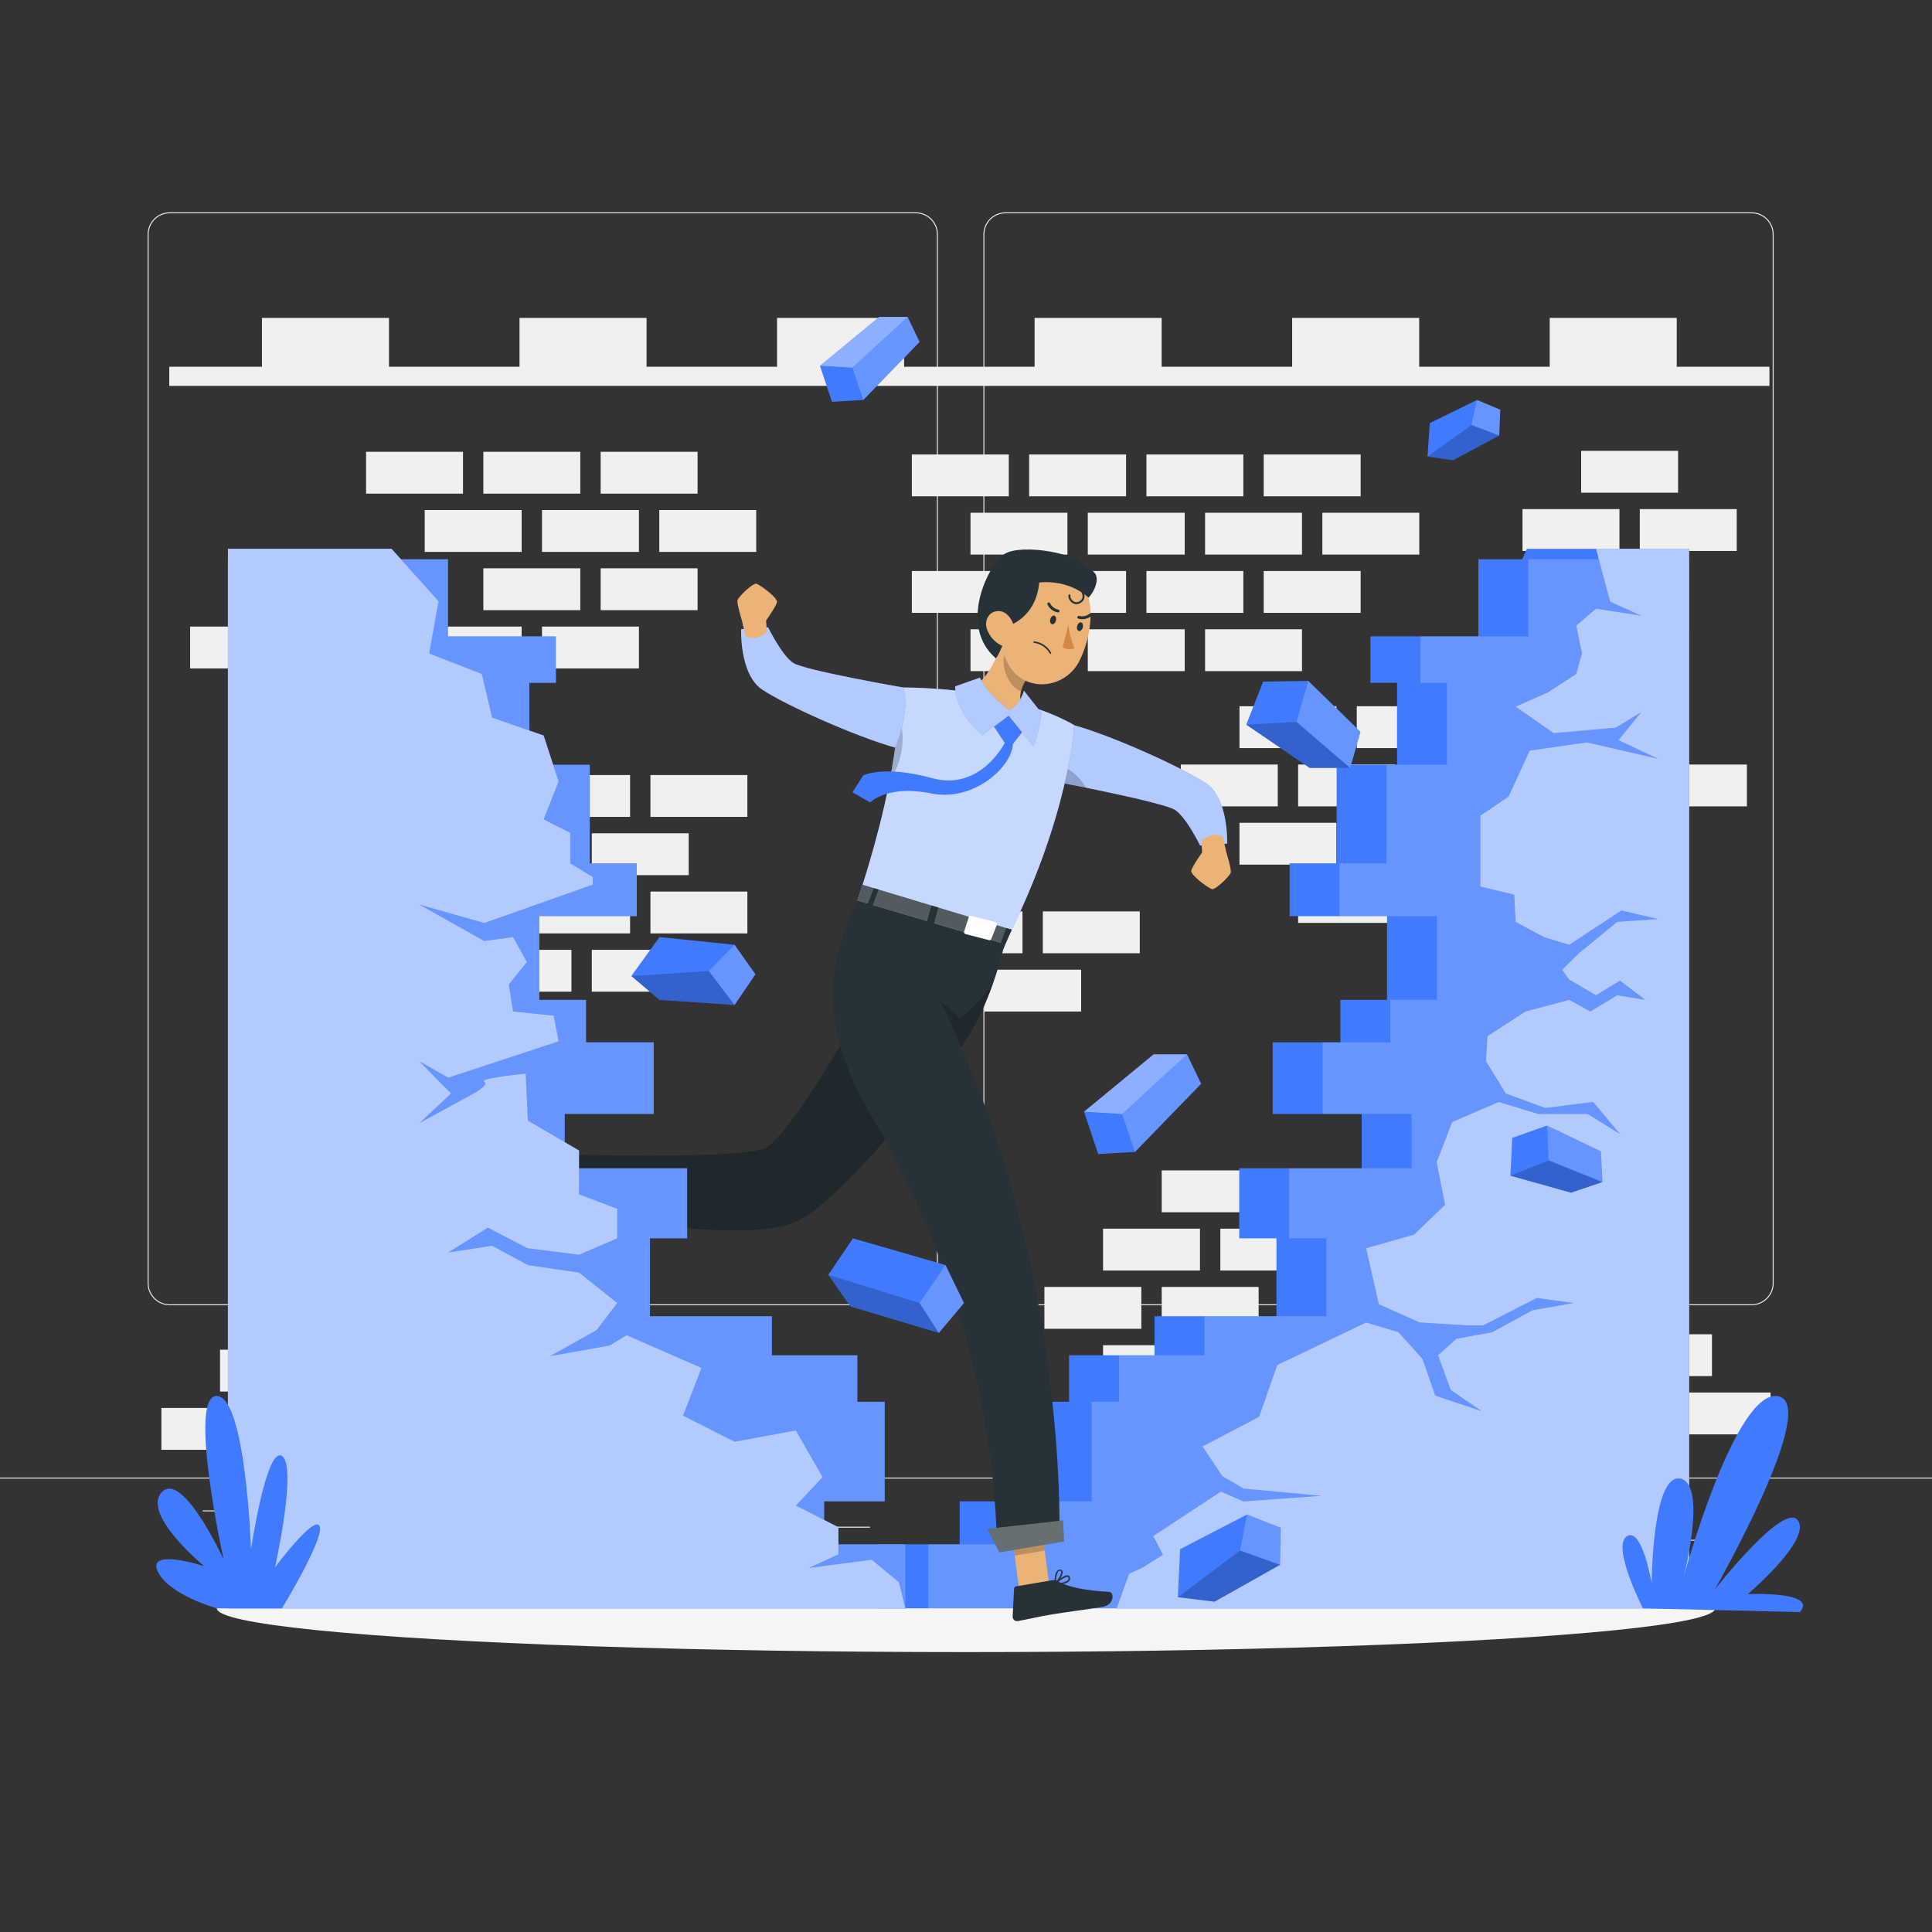 <?xml version="1.0" encoding="utf-8"?>
<!-- Generator: Adobe Illustrator 27.5.0, SVG Export Plug-In . SVG Version: 6.00 Build 0)  -->
<svg version="1.1" xmlns="http://www.w3.org/2000/svg" xmlns:xlink="http://www.w3.org/1999/xlink" x="0px" y="0px"
	 viewBox="0 0 500 500" style="enable-background:new 0 0 500 500;" xml:space="preserve">
<rect x="0" y="0" width="500" height="500" fill="#333333" stroke="none"/>
<g id="Background_Complete">
	<g>
		<rect y="382.398" style="fill:#EBEBEB;" width="500" height="0.25"/>
		<rect x="416.779" y="398.494" style="fill:#EBEBEB;" width="33.122" height="0.25"/>
		<rect x="322.527" y="401.208" style="fill:#EBEBEB;" width="8.693" height="0.25"/>
		<rect x="396.586" y="389.208" style="fill:#EBEBEB;" width="19.192" height="0.25"/>
		<rect x="52.459" y="390.888" style="fill:#EBEBEB;" width="43.193" height="0.25"/>
		<rect x="104.556" y="390.888" style="fill:#EBEBEB;" width="6.333" height="0.25"/>
		<rect x="131.471" y="395.111" style="fill:#EBEBEB;" width="93.676" height="0.25"/>
		<path style="fill:#EBEBEB;" d="M237.014,337.8H43.915c-3.147,0-5.708-2.561-5.708-5.708V60.66c0-3.147,2.561-5.708,5.708-5.708
			h193.099c3.146,0,5.707,2.561,5.707,5.708v271.432C242.721,335.239,240.16,337.8,237.014,337.8z M43.915,55.203
			c-3.01,0-5.458,2.448-5.458,5.458v271.432c0,3.01,2.448,5.458,5.458,5.458h193.099c3.009,0,5.457-2.448,5.457-5.458V60.66
			c0-3.009-2.448-5.458-5.457-5.458H43.915z"/>
		<path style="fill:#EBEBEB;" d="M453.31,337.8H260.212c-3.147,0-5.707-2.561-5.707-5.708V60.66c0-3.147,2.561-5.708,5.707-5.708
			H453.31c3.148,0,5.708,2.561,5.708,5.708v271.432C459.019,335.239,456.458,337.8,453.31,337.8z M260.212,55.203
			c-3.009,0-5.457,2.448-5.457,5.458v271.432c0,3.01,2.448,5.458,5.457,5.458H453.31c3.01,0,5.458-2.448,5.458-5.458V60.66
			c0-3.009-2.448-5.458-5.458-5.458H260.212z"/>
	</g>
	<g>
		<g>
			<rect x="396.661" y="228.017" style="fill:#F0F0F0;" width="25.084" height="10.831"/>
			<rect x="366.307" y="228.017" style="fill:#F0F0F0;" width="25.084" height="10.831"/>
			<rect x="335.953" y="228.017" style="fill:#F0F0F0;" width="25.084" height="10.831"/>
			<rect x="411.837" y="212.938" style="fill:#F0F0F0;" width="25.085" height="10.831"/>
			<rect x="381.484" y="212.938" style="fill:#F0F0F0;" width="25.084" height="10.831"/>
			<rect x="351.13" y="212.938" style="fill:#F0F0F0;" width="25.084" height="10.831"/>
			<rect x="320.776" y="212.938" style="fill:#F0F0F0;" width="25.084" height="10.831"/>
			<rect x="427.015" y="197.859" style="fill:#F0F0F0;" width="25.084" height="10.831"/>
			<rect x="396.661" y="197.859" style="fill:#F0F0F0;" width="25.084" height="10.831"/>
			<rect x="366.307" y="197.859" style="fill:#F0F0F0;" width="25.084" height="10.831"/>
			<rect x="335.953" y="197.859" style="fill:#F0F0F0;" width="25.084" height="10.831"/>
			<rect x="305.599" y="197.859" style="fill:#F0F0F0;" width="25.084" height="10.831"/>
			<rect x="411.837" y="182.779" style="fill:#F0F0F0;" width="25.085" height="10.831"/>
			<rect x="381.484" y="182.779" style="fill:#F0F0F0;" width="25.084" height="10.831"/>
			<rect x="351.13" y="182.779" style="fill:#F0F0F0;" width="25.084" height="10.831"/>
			<rect x="320.776" y="182.779" style="fill:#F0F0F0;" width="25.084" height="10.831"/>
		</g>
		<g>
			<rect x="173.26" y="371.621" style="fill:#F0F0F0;" width="25.085" height="10.831"/>
			<rect x="142.906" y="371.621" style="fill:#F0F0F0;" width="25.084" height="10.831"/>
			<rect x="188.437" y="356.542" style="fill:#F0F0F0;" width="25.084" height="10.831"/>
			<rect x="158.083" y="356.542" style="fill:#F0F0F0;" width="25.084" height="10.831"/>
			<rect x="72.119" y="364.379" style="fill:#F0F0F0;" width="25.084" height="10.831"/>
			<rect x="41.766" y="364.379" style="fill:#F0F0F0;" width="25.084" height="10.831"/>
			<rect x="173.26" y="341.462" style="fill:#F0F0F0;" width="25.085" height="10.831"/>
			<rect x="142.906" y="341.462" style="fill:#F0F0F0;" width="25.084" height="10.831"/>
			<rect x="56.943" y="349.3" style="fill:#F0F0F0;" width="25.084" height="10.831"/>
			<rect x="433.15" y="360.382" style="fill:#F0F0F0;" width="25.084" height="10.831"/>
			<rect x="402.796" y="360.382" style="fill:#F0F0F0;" width="25.084" height="10.831"/>
			<rect x="417.973" y="345.303" style="fill:#F0F0F0;" width="25.084" height="10.831"/>
			<rect x="424.38" y="131.758" style="fill:#F0F0F0;" width="25.084" height="10.831"/>
			<rect x="394.026" y="131.758" style="fill:#F0F0F0;" width="25.084" height="10.831"/>
			<rect x="409.203" y="116.678" style="fill:#F0F0F0;" width="25.084" height="10.831"/>
		</g>
		<g>
			<rect x="315.822" y="348.138" style="fill:#F0F0F0;" width="25.084" height="10.831"/>
			<rect x="285.468" y="348.138" style="fill:#F0F0F0;" width="25.084" height="10.831"/>
			<rect x="330.999" y="333.059" style="fill:#F0F0F0;" width="25.085" height="10.831"/>
			<rect x="300.645" y="333.059" style="fill:#F0F0F0;" width="25.084" height="10.831"/>
			<rect x="270.291" y="333.059" style="fill:#F0F0F0;" width="25.084" height="10.831"/>
			<rect x="346.176" y="317.98" style="fill:#F0F0F0;" width="25.084" height="10.831"/>
			<rect x="315.822" y="317.98" style="fill:#F0F0F0;" width="25.084" height="10.831"/>
			<rect x="285.468" y="317.98" style="fill:#F0F0F0;" width="25.084" height="10.831"/>
			<rect x="330.999" y="302.901" style="fill:#F0F0F0;" width="25.085" height="10.831"/>
			<rect x="300.645" y="302.901" style="fill:#F0F0F0;" width="25.084" height="10.831"/>
		</g>
		<g>
			<rect x="153.157" y="245.816" style="fill:#F0F0F0;" width="25.084" height="10.831"/>
			<rect x="122.803" y="245.816" style="fill:#F0F0F0;" width="25.084" height="10.831"/>
			<rect x="254.71" y="250.95" style="fill:#F0F0F0;" width="25.085" height="10.831"/>
			<rect x="168.334" y="230.737" style="fill:#F0F0F0;" width="25.084" height="10.831"/>
			<rect x="137.98" y="230.737" style="fill:#F0F0F0;" width="25.084" height="10.831"/>
			<rect x="269.887" y="235.871" style="fill:#F0F0F0;" width="25.084" height="10.831"/>
			<rect x="239.533" y="235.871" style="fill:#F0F0F0;" width="25.084" height="10.831"/>
			<rect x="153.157" y="215.657" style="fill:#F0F0F0;" width="25.084" height="10.831"/>
			<rect x="122.803" y="215.657" style="fill:#F0F0F0;" width="25.084" height="10.831"/>
			<rect x="168.334" y="200.578" style="fill:#F0F0F0;" width="25.084" height="10.831"/>
			<rect x="137.98" y="200.578" style="fill:#F0F0F0;" width="25.084" height="10.831"/>
		</g>
		<g>
			<rect x="140.271" y="162.16" style="fill:#F0F0F0;" width="25.084" height="10.831"/>
			<rect x="109.917" y="162.16" style="fill:#F0F0F0;" width="25.084" height="10.831"/>
			<rect x="79.563" y="162.16" style="fill:#F0F0F0;" width="25.084" height="10.831"/>
			<rect x="49.209" y="162.16" style="fill:#F0F0F0;" width="25.084" height="10.831"/>
			<rect x="155.448" y="147.081" style="fill:#F0F0F0;" width="25.085" height="10.831"/>
			<rect x="125.094" y="147.081" style="fill:#F0F0F0;" width="25.084" height="10.831"/>
			<rect x="64.386" y="147.081" style="fill:#F0F0F0;" width="25.084" height="10.831"/>
			<rect x="170.625" y="132.001" style="fill:#F0F0F0;" width="25.084" height="10.831"/>
			<rect x="140.271" y="132.001" style="fill:#F0F0F0;" width="25.084" height="10.831"/>
			<rect x="109.917" y="132.001" style="fill:#F0F0F0;" width="25.084" height="10.831"/>
			<rect x="155.448" y="116.922" style="fill:#F0F0F0;" width="25.085" height="10.831"/>
			<rect x="125.094" y="116.922" style="fill:#F0F0F0;" width="25.084" height="10.831"/>
			<rect x="94.74" y="116.922" style="fill:#F0F0F0;" width="25.084" height="10.831"/>
		</g>
		<g>
			<rect x="311.872" y="162.856" style="fill:#F0F0F0;" width="25.084" height="10.831"/>
			<rect x="281.518" y="162.856" style="fill:#F0F0F0;" width="25.084" height="10.831"/>
			<rect x="251.164" y="162.856" style="fill:#F0F0F0;" width="25.084" height="10.831"/>
			<rect x="327.049" y="147.777" style="fill:#F0F0F0;" width="25.085" height="10.831"/>
			<rect x="296.695" y="147.777" style="fill:#F0F0F0;" width="25.084" height="10.831"/>
			<rect x="266.341" y="147.777" style="fill:#F0F0F0;" width="25.084" height="10.831"/>
			<rect x="235.987" y="147.777" style="fill:#F0F0F0;" width="25.084" height="10.831"/>
			<rect x="342.226" y="132.697" style="fill:#F0F0F0;" width="25.084" height="10.831"/>
			<rect x="311.872" y="132.697" style="fill:#F0F0F0;" width="25.084" height="10.831"/>
			<rect x="281.518" y="132.697" style="fill:#F0F0F0;" width="25.084" height="10.831"/>
			<rect x="251.164" y="132.697" style="fill:#F0F0F0;" width="25.084" height="10.831"/>
			<rect x="327.049" y="117.618" style="fill:#F0F0F0;" width="25.085" height="10.831"/>
			<rect x="296.695" y="117.618" style="fill:#F0F0F0;" width="25.084" height="10.831"/>
			<rect x="266.341" y="117.618" style="fill:#F0F0F0;" width="25.084" height="10.831"/>
			<rect x="235.987" y="117.618" style="fill:#F0F0F0;" width="25.084" height="10.831"/>
		</g>
		<polygon style="fill:#F0F0F0;" points="433.939,82.278 401.06,82.278 401.06,94.911 367.286,94.911 367.286,82.278 
			334.407,82.278 334.407,94.911 300.633,94.911 300.633,82.278 267.754,82.278 267.754,94.911 233.98,94.911 233.98,82.278 
			201.101,82.278 201.101,94.911 167.327,94.911 167.327,82.278 134.449,82.278 134.449,94.911 100.674,94.911 100.674,82.278 
			67.796,82.278 67.796,94.911 43.809,94.911 43.809,99.872 457.925,99.872 457.925,94.911 433.939,94.911 		"/>
	</g>
</g>
<g id="Background_Simple" style="display:none;">
	<g style="display:inline;">
		<path style="fill:#407BFF;" d="M104.556,101.625c27.919-59.449,127.059-51.062,165.317-9.255
			c38.258,41.806,50.696,68.599,85.208,52.983c34.512-15.616,78.518-11.44,81.043,38.164s-37.913,108.263-102.09,125.615
			c-64.177,17.352-64.161,78.759-149.1,66.368c-46.31-6.756-47.365-56.86-40.825-98.301S72.177,170.569,104.556,101.625z"/>
		<path style="opacity:0.9;fill:#FFFFFF;" d="M104.556,101.625c27.919-59.449,127.059-51.062,165.317-9.255
			c38.258,41.806,50.696,68.599,85.208,52.983c34.512-15.616,78.518-11.44,81.043,38.164s-37.913,108.263-102.09,125.615
			c-64.177,17.352-64.161,78.759-149.1,66.368c-46.31-6.756-47.365-56.86-40.825-98.301S72.177,170.569,104.556,101.625z"/>
	</g>
</g>
<g id="Shadow_1_">
	<ellipse id="_x3C_Path_x3E__359_" style="fill:#F5F5F5;" cx="250" cy="416.238" rx="193.889" ry="11.323"/>
</g>
<g id="Wall_2">
	<g>
		<g>
			<polygon style="fill:#407BFF;" points="437.14,142.026 395.164,142.026 383.791,167.325 434.585,171.566 437.14,163.347 			"/>
			<polygon style="fill:#407BFF;" points="437.14,144.731 382.605,144.731 382.605,164.686 354.679,164.686 354.679,176.715 
				361.552,176.715 361.552,197.914 345.918,197.914 345.918,223.429 333.751,223.429 333.751,237.108 358.966,237.108 
				358.966,258.768 346.892,258.768 346.892,269.752 329.371,269.752 329.371,288.293 352.395,288.293 352.395,302.351 
				320.717,302.351 320.717,320.48 330.344,320.48 330.344,340.641 298.787,340.641 298.787,350.744 276.672,350.744 
				276.672,362.777 269.59,362.777 269.59,388.549 248.359,388.549 248.359,399.666 227.35,399.666 227.35,416.238 437.14,416.238 
							"/>
			<polygon style="opacity:0.2;fill:#FFFFFF;enable-background:new    ;" points="437.14,144.731 395.522,144.731 395.522,164.686 
				367.596,164.686 367.596,176.715 374.47,176.715 374.47,197.914 358.836,197.914 358.836,223.429 346.668,223.429 
				346.668,237.108 371.883,237.108 371.883,258.768 359.809,258.768 359.809,269.752 342.288,269.752 342.288,288.293 
				365.312,288.293 365.312,302.351 333.634,302.351 333.634,320.48 343.262,320.48 343.262,340.641 311.704,340.641 
				311.704,350.744 289.589,350.744 289.589,362.777 282.507,362.777 282.507,388.549 261.276,388.549 261.276,399.666 
				240.267,399.666 240.267,416.238 437.14,416.238 			"/>
			<g>
				<polygon style="fill:#407BFF;" points="437.14,142.026 413.049,142.026 416.699,155.695 424.73,159.345 413.049,157.52 
					407.939,161.9 409.399,169.125 407.939,174.409 400.639,179.171 392.244,182.876 402.099,189.732 418.159,188.32 
					424.73,184.316 418.889,191.543 429.11,196.374 410.677,192.13 395.894,194.252 390.419,206.159 383.118,211.113 
					383.118,229.427 391.879,231.53 392.244,238.58 399.544,242.517 406.114,244.509 419.62,235.632 429.11,237.853 418.525,238.58 
					408.669,246.668 404.289,250.967 406.114,253.514 413.049,257.568 419.255,253.787 425.825,258.768 418.525,257.568 
					411.589,261.772 406.114,258.768 394.799,261.772 384.943,268.175 384.578,274.633 389.689,283.004 399.909,286.738 
					412.319,285.184 419.255,293.497 410.859,288.293 398.084,288.293 387.864,285.184 375.818,290.388 371.803,300.796 
					373.993,311.788 365.963,319.519 353.552,323.037 356.838,337.532 367.423,342.258 379.833,343.013 383.848,343.013 
					397.719,335.915 407.209,337.226 396.624,339.087 386.163,344.785 376.913,346.474 372.168,350.744 375.453,359.736 
					383.483,365.211 371.438,361.196 368.153,351.711 361.948,344.785 353.552,342.258 330.557,353.266 325.853,366.671 
					311.211,374.336 316.322,382.001 321.842,385.246 341.872,387.112 321.842,388.572 315.957,386.017 298.464,397.534 
					300.991,402.37 295.516,405.79 292.231,407.26 289.004,416.238 437.14,416.238 				"/>
				<polygon style="opacity:0.6;fill:#FFFFFF;enable-background:new    ;" points="437.14,142.026 413.049,142.026 416.699,155.695 
					424.73,159.345 413.049,157.52 407.939,161.9 409.399,169.125 407.939,174.409 400.639,179.171 392.244,182.876 
					402.099,189.732 418.159,188.32 424.73,184.316 418.889,191.543 429.11,196.374 410.677,192.13 395.894,194.252 
					390.419,206.159 383.118,211.113 383.118,229.427 391.879,231.53 392.244,238.58 399.544,242.517 406.114,244.509 
					419.62,235.632 429.11,237.853 418.525,238.58 408.669,246.668 404.289,250.967 406.114,253.514 413.049,257.568 
					419.255,253.787 425.825,258.768 418.525,257.568 411.589,261.772 406.114,258.768 394.799,261.772 384.943,268.175 
					384.578,274.633 389.689,283.004 399.909,286.738 412.319,285.184 419.255,293.497 410.859,288.293 398.084,288.293 
					387.864,285.184 375.818,290.388 371.803,300.796 373.993,311.788 365.963,319.519 353.552,323.037 356.838,337.532 
					367.423,342.258 379.833,343.013 383.848,343.013 397.719,335.915 407.209,337.226 396.624,339.087 386.163,344.785 
					376.913,346.474 372.168,350.744 375.453,359.736 383.483,365.211 371.438,361.196 368.153,351.711 361.948,344.785 
					353.552,342.258 330.557,353.266 325.853,366.671 311.211,374.336 316.322,382.001 321.842,385.246 341.872,387.112 
					321.842,388.572 315.957,386.017 298.464,397.534 300.991,402.37 295.516,405.79 292.231,407.26 289.004,416.238 
					437.14,416.238 				"/>
			</g>
		</g>
		<path style="fill:#407BFF;" d="M425.182,416.238c0,0-8.149-15.983-4.193-18.632c3.956-2.65,6.459,12.105,6.459,12.105
			s0.152-28.293,7.33-27.063c7.178,1.231,1.001,25.313,1.001,25.313s13.298-48.609,24.375-46.631
			c11.077,1.978-16.354,50.003-16.354,50.003s17.893-22.86,21.497-17.849c3.605,5.011-12.957,19.063-12.957,19.063
			s18.335-0.788,13.47,4.657L425.182,416.238z"/>
	</g>
</g>
<g id="Character">
	<g id="_x3C_Group_x3E__92_">
		<g>
			<path style="fill:#407BFF;" d="M278.012,187.693c10.26,2.88,28.293,11.089,34.159,15.048s5.407,15.602,5.407,15.602l-6.979,0.484
				c0,0-3.566-7.306-6.507-9.225c-2.941-1.919-28.878-6.906-28.878-6.906L278.012,187.693z"/>
			<path style="opacity:0.6;fill:#FFFFFF;enable-background:new    ;" d="M317.58,218.34l-6.98,0.49c0,0-3.57-7.31-6.51-9.23
				c-2.05-1.34-15.25-4.16-23.07-5.75c-3.42-0.69-5.81-1.15-5.81-1.15l0.74-3.99l2.06-11.02c10.26,2.88,28.29,11.09,34.16,15.05
				C318.04,206.7,317.58,218.34,317.58,218.34z"/>
			<path style="opacity:0.2;enable-background:new    ;" d="M281.02,203.85c-3.42-0.69-5.81-1.15-5.81-1.15l0.74-3.99
				C277.67,199.75,279.67,201.39,281.02,203.85z"/>
		</g>
		<g>
			<path style="fill:#407BFF;" d="M221.886,233.082c0,0,12.552-36.111,10.254-55.149c0,0,14.043-0.342,27.08,2.803
				c13.037,3.145,18.792,6.957,18.792,6.957s-1.173,23.694-18.003,56.578L221.886,233.082z"/>
			<path style="opacity:0.7;fill:#FFFFFF;enable-background:new    ;" d="M278.01,187.69c0,0-1.17,23.7-18,56.58l-38.12-11.19
				c0,0,5.25-15.09,8.33-30.91c0.86-4.4,1.55-8.86,1.92-13.07c0.35-4.05,0.4-7.87,0-11.17c0,0,14.04-0.34,27.08,2.81
				C272.26,183.88,278.01,187.69,278.01,187.69z"/>
			<path style="opacity:0.2;enable-background:new    ;" d="M230.22,202.17c0.86-4.4,1.55-8.86,1.92-13.07l1.21-0.71
				C233.35,188.39,234.9,194.9,230.22,202.17z"/>
		</g>
		<polygon style="fill:#EBB376;" points="131.276,298.23 129.447,306.18 146.632,309.802 148.461,301.852 		"/>
		<path style="fill:#263238;" d="M130.568,306.737l2.488-8.977c0.098-0.306-0.033-0.638-0.315-0.793l-6.099-3.095
			c-0.598-0.26-1.293,0.014-1.552,0.612c-0.032,0.074-0.056,0.15-0.073,0.229c-0.807,3.111-1.099,4.758-2.176,8.662
			c-0.659,2.397-2.643,12.307-1.903,15.521c0.74,3.214,3.823,2.66,3.91,1.233c0.437-7.201,2.749-10.656,4.918-12.217
			C130.156,307.62,130.438,307.207,130.568,306.737z"/>
		<polygon style="opacity:0.2;enable-background:new    ;" points="148.461,301.852 146.632,309.802 137.769,307.927 
			139.598,299.977 		"/>
		<path style="fill:#263238;" d="M129.412,307.059c0.033-0.072,0.107-0.115,0.186-0.109c0.071,0.003,0.13,0.054,0.142,0.124
			c0.099,0.325,0.835,3.216,0.176,4.003c-0.149,0.159-0.371,0.227-0.583,0.178c-0.358-0.039-0.668-0.268-0.81-0.599
			c-0.157-0.528-0.142-1.093,0.041-1.612C128.779,308.354,129.063,307.69,129.412,307.059z M129.498,307.65
			c-0.544,0.837-0.771,1.841-0.642,2.83c0.092,0.233,0.312,0.391,0.562,0.404c0.084,0.027,0.175-0.001,0.229-0.07
			c0.054-0.07,0.094-0.149,0.117-0.234C129.854,309.595,129.763,308.602,129.498,307.65z"/>
		<path style="fill:#263238;" d="M129.435,306.999c0.042-0.056,0.116-0.079,0.182-0.055c0.12,0.016,2.19,0.701,2.637,1.788
			c0.113,0.271,0.113,0.577-0.003,0.848c-0.065,0.287-0.32,0.49-0.614,0.491c-0.866-0.029-2.049-1.988-2.235-2.904l-0.026-0.086
			C129.388,307.048,129.408,307.02,129.435,306.999z M131.918,309.378c0.044-0.156,0.034-0.322-0.029-0.472
			c-0.283-0.687-1.452-1.23-2.047-1.466c0.349,0.939,1.29,2.241,1.796,2.254c0.051-0.005,0.158,0.004,0.253-0.234L131.918,309.378
			L131.918,309.378z"/>
		<polygon style="fill:#EBB376;" points="263.753,411.333 271.504,410.029 269.125,391.963 261.364,393.269 		"/>
		<path style="fill:#263238;" d="M272.428,408.951l-9.418,1.584c-0.317,0.055-0.554,0.322-0.571,0.644l-0.368,7.16
			c-0.027,0.64,0.47,1.181,1.11,1.207c0.086,0.004,0.171-0.002,0.256-0.017c3.039-0.562,5.226-1.122,9.052-1.766
			c2.357-0.396,9.509-1.346,12.763-1.893c3.254-0.547,3.138-3.833,1.757-3.905c-6.195-0.297-10.995-1.345-13.197-2.739
			C273.403,408.959,272.908,408.861,272.428,408.951z"/>
		<polygon style="opacity:0.2;enable-background:new    ;" points="261.366,393.279 269.127,391.973 270.349,401.29 
			262.588,402.595 		"/>
		<path style="fill:#263238;" d="M273.141,409.936c-0.077-0.007-0.142-0.06-0.165-0.135c-0.025-0.07-0.001-0.148,0.059-0.192
			c0.246-0.224,2.492-2.184,3.425-1.884c0.213,0.06,0.371,0.241,0.402,0.46c0.115,0.364,0.032,0.762-0.219,1.051
			c-0.387,0.371-0.889,0.598-1.423,0.645C274.532,409.976,273.835,409.995,273.141,409.936z M273.631,409.59
			c0.956,0.153,1.935-0.062,2.738-0.602c0.158-0.198,0.208-0.46,0.135-0.702c-0.035-0.146-0.105-0.205-0.155-0.197
			c-0.079-0.027-0.164-0.03-0.245-0.01C275.191,408.42,274.351,408.933,273.631,409.59z"/>
		<path style="fill:#263238;" d="M273.099,409.984c-0.062-0.028-0.107-0.085-0.117-0.153c-0.008-0.11-0.196-2.37,0.579-3.251
			c0.182-0.223,0.451-0.357,0.739-0.368c0.287-0.049,0.569,0.111,0.673,0.384c0.295,0.792-0.966,2.758-1.692,3.327l-0.089,0.015
			C273.167,409.963,273.134,409.979,273.099,409.984z M273.834,406.758c-0.428,0.788-0.606,1.688-0.509,2.58
			c0.698-0.736,1.466-2.193,1.283-2.68c-0.018-0.048-0.061-0.182-0.298-0.143l-0.089,0.015
			C274.069,406.556,273.931,406.637,273.834,406.758z"/>
		<g>
			<path style="fill:#263238;" d="M248.614,271.284c0,0-27.764,36.551-41.421,44.346c-13.657,7.795-64.684-3.028-64.684-3.028
				l1.816-13.891c0,0,46.637,1.51,53.628-1.585c6.991-3.095,28.095-41.361,28.095-41.361L248.614,271.284z"/>
			<path style="opacity:0.2;enable-background:new    ;" d="M248.614,271.284c0,0-27.764,36.551-41.421,44.346
				c-13.657,7.795-64.684-3.028-64.684-3.028l1.816-13.891c0,0,46.637,1.51,53.628-1.585c6.991-3.095,28.095-41.361,28.095-41.361
				L248.614,271.284z"/>
		</g>
		<path style="fill:#EBB376;" d="M266.14,184.89h-11.05c-1.84-1.9-3.27-4.19-4.13-6.76c5.28-1.75,8.76-11.76,10.21-17.44l2.71,6.04
			l3.2,7.12c-1.29,1.58-2.44,3.28-2.86,5.05C263.74,180.85,264.13,182.88,266.14,184.89z"/>
		<path style="opacity:0.2;enable-background:new    ;" d="M267.08,173.85c-1.29,1.58-2.44,3.28-2.86,5.05
			c-3.98-1.63-5.01-7.42-4.28-9.5c0.25-0.82,2.71-1.87,3.94-2.67L267.08,173.85z"/>
		<path style="fill:#263238;" d="M274.191,394.859l-16.291,1.107c-2.201-51.429-23.065-91.472-32.188-106.855
			c-9.113-15.381-15.484-33.601-3.828-56.029l38.121,11.187c-0.927,3.852-1.956,7.248-3.001,10.227
			c-4.021,11.395-8.364,16.535-8.364,16.535C275.373,329.975,274.191,394.859,274.191,394.859z"/>
		<path style="opacity:0.2;enable-background:new    ;" d="M257.004,254.496c-4.021,11.395-8.364,16.535-8.364,16.535
			s-2.583-7.085-5.401-11.991c0.248,0.184,4.223,3.104,5.016,4.519C248.255,263.558,252.32,261.014,257.004,254.496z"/>
		<g>
			<polygon style="fill:#263238;" points="138.107,313.386 142.798,296.345 147.539,297.46 142.976,315.225 			"/>
			<polygon style="opacity:0.3;fill:#FFFFFF;enable-background:new    ;" points="138.107,313.386 142.798,296.345 147.539,297.46 
				142.976,315.225 			"/>
		</g>
		<g>
			<polygon style="fill:#263238;" points="275.364,398.915 258.639,401.728 255.528,395.657 275.1,393.484 			"/>
			<polygon style="opacity:0.3;fill:#FFFFFF;enable-background:new    ;" points="275.364,398.915 258.639,401.728 255.528,395.657 
				275.1,393.484 			"/>
		</g>
		<g>
			<path style="fill:#EBB376;" d="M260.901,155.233c-1.466,7.655-2.688,12.075,0.157,16.896c4.256,7.285,14.45,6.186,18.189-0.89
				c3.34-6.375,5.145-17.846-1.483-22.722c-4.714-3.518-11.387-2.549-14.905,2.165C261.858,152.023,261.187,153.583,260.901,155.233
				z"/>
			<path style="fill:#263238;" d="M271.821,160.247c-0.197,0.598,0.039,1.192,0.448,1.295c0.408,0.103,0.853-0.32,1.011-0.93
				c0.159-0.611-0.049-1.195-0.448-1.295C272.434,159.217,271.983,159.626,271.821,160.247z"/>
			<path style="fill:#263238;" d="M278.769,162.007c-0.197,0.598,0.049,1.195,0.448,1.295c0.399,0.1,0.853-0.32,1.011-0.93
				c0.159-0.611-0.049-1.195-0.448-1.295C279.382,160.977,278.918,161.424,278.769,162.007z"/>
			<path style="fill:#D58745;" d="M276.485,161.75c0.255,2.065,0.796,4.085,1.604,6.002c-1.01,0.395-2.142,0.322-3.093-0.197
				L276.485,161.75z"/>
			<path style="fill:#263238;" d="M274.194,158.036c-0.041-0.133-0.15-0.234-0.285-0.265c-0.931-0.173-1.725-0.774-2.144-1.624
				c-0.074-0.191-0.288-0.286-0.478-0.212c-0.191,0.074-0.286,0.288-0.212,0.478c0,0.001,0.001,0.001,0.001,0.002
				c0.502,1.087,1.499,1.863,2.676,2.082c0.199,0.048,0.398-0.074,0.446-0.273c0.001-0.003,0.001-0.006,0.002-0.009
				C274.207,158.156,274.206,158.095,274.194,158.036z"/>
			<path style="fill:#263238;" d="M267.67,165.981L267.67,165.981c1.85,0.213,3.48,1.315,4.367,2.952
				c0.044,0.099,0.002,0.215-0.095,0.262c-0.093,0.048-0.208,0.011-0.256-0.082c-0.002-0.005-0.004-0.009-0.006-0.013
				c-0.852-1.497-2.359-2.506-4.068-2.723c-0.105-0.009-0.182-0.102-0.172-0.206c0.001-0.007,0.002-0.014,0.003-0.021
				c0.009-0.104,0.102-0.182,0.206-0.172C267.656,165.979,267.663,165.98,267.67,165.981z"/>
			<path style="fill:#263238;" d="M278.961,159.491c-0.067,0.035-0.121,0.09-0.154,0.157c-0.055,0.197,0.06,0.401,0.257,0.456
				c0.003,0.001,0.005,0.001,0.008,0.002c1.154,0.331,2.398,0.079,3.333-0.675c0.151-0.137,0.163-0.371,0.025-0.523l-0.001-0.001
				c-0.14-0.146-0.37-0.157-0.523-0.024l0,0c-0.755,0.574-1.737,0.756-2.648,0.493C279.146,159.369,279.038,159.411,278.961,159.491
				z"/>
			<path style="fill:#263238;" d="M261.074,161.921c0,0,7.056-2.07,7.875-11.159c0,0,7.152-1.123,12.773,3.917
				c0,0,1.808-1.869,2.086-4.3c0.347-3.035-2.829-3.265-2.829-3.265c-0.822-3.778-16.518-6.579-21.003-3.748
				c-4.171,2.634-12.12,18.572-2.23,27.015C257.746,170.381,259.339,168.473,261.074,161.921z"/>
			<path style="fill:#EBB376;" d="M255.383,162.692c0.608,1.865,1.931,3.414,3.679,4.305c2.322,1.164,3.978-0.796,3.754-3.249
				c-0.22-2.178-1.672-5.477-4.212-5.597C256.064,158.031,254.666,160.393,255.383,162.692z"/>
			<path style="fill:none;stroke:#263238;stroke-width:0.5;stroke-linecap:round;stroke-linejoin:round;stroke-miterlimit:10;" d="
				M279.48,152.17c0,0,2.05,2.326,0.098,3.617c-1.57,1.038-3.003-0.671-2.799-1.713"/>
		</g>
		<polygon style="fill:#263238;" points="221.884,233.082 223.185,228.959 261.835,240.607 260.005,244.269 		"/>
		<polygon style="opacity:0.2;fill:#FFFFFF;" points="221.884,233.082 223.185,228.959 261.835,240.607 260.005,244.269 		"/>
		<path style="fill:#FFFFFF;" d="M250.709,237.361l-1.184,3.696c-0.095,0.297,0.079,0.614,0.381,0.692l6.019,1.554
			c0.267,0.069,0.542-0.073,0.642-0.329l1.408-3.621c0.118-0.303-0.055-0.64-0.369-0.722l-6.243-1.629
			C251.084,236.928,250.797,237.087,250.709,237.361z"/>
		<polygon style="fill:#263238;" points="242.845,234.884 241.463,239.876 239.534,239.623 241.086,234.354 		"/>
		<polygon style="fill:#263238;" points="227.386,230.225 225.568,235.061 224.195,234.881 226.144,229.851 		"/>
		<polygon style="fill:#263238;" points="260.39,240.171 258.686,244.954 259.684,245.569 261.835,240.607 		"/>
		<path style="fill:#407BFF;" d="M256.576,187.057l3.445,5.207c0,0-6.262,12.556-18.779,9.119
			c-12.517-3.437-17.861-0.707-17.861-0.707l-2.768,4.389l4.597,2.596c0,0,4.443-4.606,15.716-2.334
			c11.273,2.272,21.019-7.03,21.204-12.787l3.432-4.308l-4.326-4.387L256.576,187.057z"/>
		<g>
			<path style="fill:#407BFF;" d="M253.623,175.369c0,0,1.211,3.65,7.614,8.477c0,0,2.719-1.44,3.753-5.095l4.594,5.819
				c0,0-0.733,5.059-2.073,8.674l-6.454-8.025l-6.874,5.086c0,0-7.158-6.144-6.97-12.692L253.623,175.369z"/>
			<path style="opacity:0.6;fill:#FFFFFF;enable-background:new    ;" d="M253.623,175.369c0,0,1.211,3.65,7.614,8.477
				c0,0,2.719-1.44,3.753-5.095l4.594,5.819c0,0-0.733,5.059-2.073,8.674l-6.454-8.025l-6.874,5.086c0,0-7.158-6.144-6.97-12.692
				L253.623,175.369z"/>
		</g>
		<path style="fill:#EBB376;" d="M310.925,217.552c0,0,3.142-2.675,5.553-0.89l0.905,3.939c0,0,1.378,4.442,1.121,5.289
			c-0.258,0.848-3.957,4.479-4.881,4.211c-0.924-0.268-5.622-3.674-5.326-4.811c0.296-1.137,2.817-4.686,2.817-4.686
			L310.925,217.552z"/>
		<path style="fill:#407BFF;" d="M231.656,193.482c-10.26-2.88-28.577-11.089-34.443-15.048c-5.866-3.959-5.407-15.602-5.407-15.602
			l6.979-0.484c0,0,3.566,7.306,6.507,9.225c2.941,1.919,28.423,6.342,28.423,6.342
			C235.824,183.846,231.656,193.482,231.656,193.482z"/>
		<path style="opacity:0.6;fill:#FFFFFF;enable-background:new    ;" d="M231.656,193.482c-10.26-2.88-28.577-11.089-34.443-15.048
			c-5.866-3.959-5.407-15.602-5.407-15.602l6.979-0.484c0,0,3.566,7.306,6.507,9.225c2.941,1.919,28.423,6.342,28.423,6.342
			C235.824,183.846,231.656,193.482,231.656,193.482z"/>
		<path style="fill:#EBB376;" d="M198.459,163.622c0,0-3.142,2.675-5.553,0.89L192,160.573c0,0-1.378-4.441-1.121-5.29
			c0.258-0.848,3.957-4.479,4.881-4.211c0.924,0.268,5.622,3.674,5.326,4.811c-0.296,1.137-2.817,4.686-2.817,4.686L198.459,163.622
			z"/>
	</g>
</g>
<g id="Wall_1">
	<g>
		<g>
			<polygon style="fill:#407BFF;" points="213.287,399.666 213.287,388.549 228.963,388.549 228.963,362.777 221.881,362.777 
				221.881,350.744 199.766,350.744 199.766,340.641 168.208,340.641 168.208,320.48 177.836,320.48 177.836,302.351 
				146.158,302.351 146.158,288.293 169.182,288.293 169.182,269.752 151.661,269.752 151.661,258.768 139.587,258.768 
				139.587,237.108 164.802,237.108 164.802,223.429 152.634,223.429 152.634,197.914 137.001,197.914 137.001,176.715 
				143.874,176.715 143.874,164.686 115.948,164.686 115.948,144.731 58.989,144.731 58.989,416.238 234.296,416.238 
				234.296,399.666 			"/>
			<polygon style="opacity:0.2;fill:#FFFFFF;enable-background:new    ;" points="213.287,399.666 213.287,388.549 228.963,388.549 
				228.963,362.777 221.881,362.777 221.881,350.744 199.766,350.744 199.766,340.641 168.208,340.641 168.208,320.48 
				177.836,320.48 177.836,302.351 146.158,302.351 146.158,288.293 169.182,288.293 169.182,269.752 151.661,269.752 
				151.661,258.768 139.587,258.768 139.587,237.108 164.802,237.108 164.802,223.429 152.634,223.429 152.634,197.914 
				137.001,197.914 137.001,176.715 143.874,176.715 143.874,164.686 115.948,164.686 115.948,144.731 58.989,144.731 
				58.989,416.238 234.296,416.238 234.296,399.666 			"/>
			<g>
				<path style="fill:#407BFF;" d="M58.989,416.238h175.307l-1.642-6.753l-7.082-5.835l-16.279,2.14l7.686-3.523v-7.024
					l-11.011-5.602l6.924-7.369l-6.924-12.067l-15.856,2.906l-13.345-6.728l4.761-12.366l-19.361-8.477l-4.38,2.678l-15.407,2.749
					l12-6.728l5.354-7.013l-9.883-7.882l-13.239-1.944l-9.251-5.011l-11.361,1.75l10.256-6.423l10.228,5.32l13.368,1.686
					l9.883-4.243v-7.649l-9.883-3.72v-11.35l-13.239-7.762l-0.56-12.149c0,0-12.332,1.219-10.75,2.113
					c1.582,0.894-3.622,3.513-3.622,3.513l-13.175,7.211l8.215-7.682l-8.215-8.372l7.495,4.273l28.557-9.411l-1.276-6.639
					l-10.508-1.083l-1.093-7.009l4.663-5.779l-3.57-6.467l-7.471,1.009l-16.797-9.429l16.83,4.774l28.073-9.93v-1.98l-5.84-3.532
					v-7.896l-6.874-3.469l3.863-9.821l-3.863-11.893l-13.333-4.635l-2.677-11.305l-13.618-5.284l2.433-13.53l-12.167-13.569H58.989
					V416.238z"/>
				<path style="opacity:0.6;fill:#FFFFFF;enable-background:new    ;" d="M58.989,416.238h175.307l-1.642-6.753l-7.082-5.835
					l-16.279,2.14l7.686-3.523v-7.024l-11.011-5.602l6.924-7.369l-6.924-12.067l-15.856,2.906l-13.345-6.728l4.761-12.366
					l-19.361-8.477l-4.38,2.678l-15.407,2.749l12-6.728l5.354-7.013l-9.883-7.882l-13.239-1.944l-9.251-5.011l-11.361,1.75
					l10.256-6.423l10.228,5.32l13.368,1.686l9.883-4.243v-7.649l-9.883-3.72v-11.35l-13.239-7.762l-0.56-12.149
					c0,0-12.332,1.219-10.75,2.113c1.582,0.894-3.622,3.513-3.622,3.513l-13.175,7.211l8.215-7.682l-8.215-8.372l7.495,4.273
					l28.557-9.411l-1.276-6.639l-10.508-1.083l-1.093-7.009l4.663-5.779l-3.57-6.467l-7.471,1.009l-16.797-9.429l16.83,4.774
					l28.073-9.93v-1.98l-5.84-3.532v-7.896l-6.874-3.469l3.863-9.821l-3.863-11.893l-13.333-4.635l-2.677-11.305l-13.618-5.284
					l2.433-13.53l-12.167-13.569H58.989V416.238z"/>
			</g>
		</g>
		<path style="fill:#407BFF;" d="M72.981,416.238c0,0,11.075-18.216,9.743-21.273c-1.332-3.057-11.544,10.637-11.544,10.637
			s5.823-26.126,1.802-28.79c-4.022-2.664-8.018,24.114-8.018,24.114s-1.357-39.655-8.893-39.655s1.788,42.258,1.788,42.258
			s-10.656-23.074-15.985-17.348c-5.328,5.727,10.966,19.136,10.966,19.136s-14.883-4.796-12.036,1.332
			c2.847,6.128,15.307,9.589,15.307,9.589H72.981z"/>
	</g>
</g>
<g id="Bricks">
	<g>
		<g>
			<polygon style="fill:#407BFF;" points="322.527,187.54 326.907,176.398 338.587,176.227 352.092,189.394 349.419,198.746 
				338.952,198.746 			"/>
			<polygon style="opacity:0.2;fill:#FFFFFF;enable-background:new    ;" points="338.587,176.227 335.546,186.826 349.419,198.746 
				352.092,189.394 			"/>
			<polygon style="opacity:0.2;enable-background:new    ;" points="322.527,187.54 335.546,186.826 349.419,198.746 
				338.952,198.746 			"/>
		</g>
		<g>
			<polygon style="fill:#407BFF;" points="390.89,304.279 391.367,294.482 400.388,291.285 414.325,297.963 414.703,305.923 
				406.578,308.669 			"/>
			<polygon style="opacity:0.2;fill:#FFFFFF;enable-background:new    ;" points="400.388,291.285 400.807,300.31 414.703,305.923 
				414.325,297.963 			"/>
			<polygon style="opacity:0.2;enable-background:new    ;" points="390.89,304.279 400.807,300.31 414.703,305.923 
				406.578,308.669 			"/>
		</g>
		<g>
			<polygon style="fill:#407BFF;" points="280.55,287.71 298.564,272.863 307.196,272.863 310.846,280.484 293.734,298.119 
				284.201,298.669 			"/>
			<polygon style="opacity:0.2;fill:#FFFFFF;enable-background:new    ;" points="307.196,272.863 290.406,288.293 293.734,298.119 
				310.846,280.484 			"/>
			<polygon style="opacity:0.4;fill:#FFFFFF;enable-background:new    ;" points="280.55,287.71 290.406,288.293 307.196,272.863 
				298.564,272.863 			"/>
		</g>
		<g>
			<polygon style="fill:#407BFF;" points="212.202,94.651 227.533,82.015 234.88,82.015 237.987,88.501 223.423,103.51 
				215.309,103.978 			"/>
			<polygon style="opacity:0.2;fill:#FFFFFF;enable-background:new    ;" points="234.88,82.015 220.59,95.147 223.423,103.51 
				237.987,88.501 			"/>
			<polygon style="opacity:0.4;fill:#FFFFFF;enable-background:new    ;" points="212.202,94.651 220.59,95.147 234.88,82.015 
				227.533,82.015 			"/>
		</g>
		<g>
			<polygon style="fill:#407BFF;" points="163.382,252.595 170.682,242.517 190.111,244.509 195.503,252.145 190.111,260.088 
				170.682,258.768 			"/>
			<polygon style="opacity:0.2;fill:#FFFFFF;enable-background:new    ;" points="190.111,244.509 183.458,251.302 190.111,260.088 
				195.503,252.145 			"/>
			<polygon style="opacity:0.2;enable-background:new    ;" points="163.382,252.595 183.458,251.302 190.111,260.088 
				170.682,258.768 			"/>
		</g>
		<g>
			<polygon style="fill:#407BFF;" points="369.439,118.151 370.035,109.5 382.254,103.51 388.259,106.033 388.002,112.718 
				376.031,119.106 			"/>
			<polygon style="opacity:0.2;fill:#FFFFFF;enable-background:new    ;" points="382.254,103.51 380.828,109.98 388.002,112.718 
				388.259,106.033 			"/>
			<polygon style="opacity:0.2;enable-background:new    ;" points="369.439,118.151 380.828,109.98 388.002,112.718 
				376.031,119.106 			"/>
		</g>
		<g>
			<polygon style="fill:#407BFF;" points="304.831,413.355 305.414,400.924 322.756,391.943 331.451,395.374 331.294,404.974 
				314.32,414.517 			"/>
			<polygon style="opacity:0.2;fill:#FFFFFF;enable-background:new    ;" points="322.756,391.943 320.914,401.271 331.294,404.974 
				331.451,395.374 			"/>
			<polygon style="opacity:0.2;enable-background:new    ;" points="304.831,413.355 320.914,401.271 331.294,404.974 
				314.32,414.517 			"/>
		</g>
		<g>
			<polygon style="fill:#407BFF;" points="214.363,329.927 220.752,320.48 244.695,327.401 249.48,337.226 242.976,344.957 
				220.093,338.115 			"/>
			<polygon style="opacity:0.2;enable-background:new    ;" points="214.363,329.927 237.987,337.226 242.976,344.957 
				220.093,338.115 			"/>
			<polygon style="opacity:0.2;fill:#FFFFFF;enable-background:new    ;" points="244.695,327.401 237.987,337.226 242.976,344.957 
				249.48,337.226 			"/>
		</g>
	</g>
</g>
</svg>
